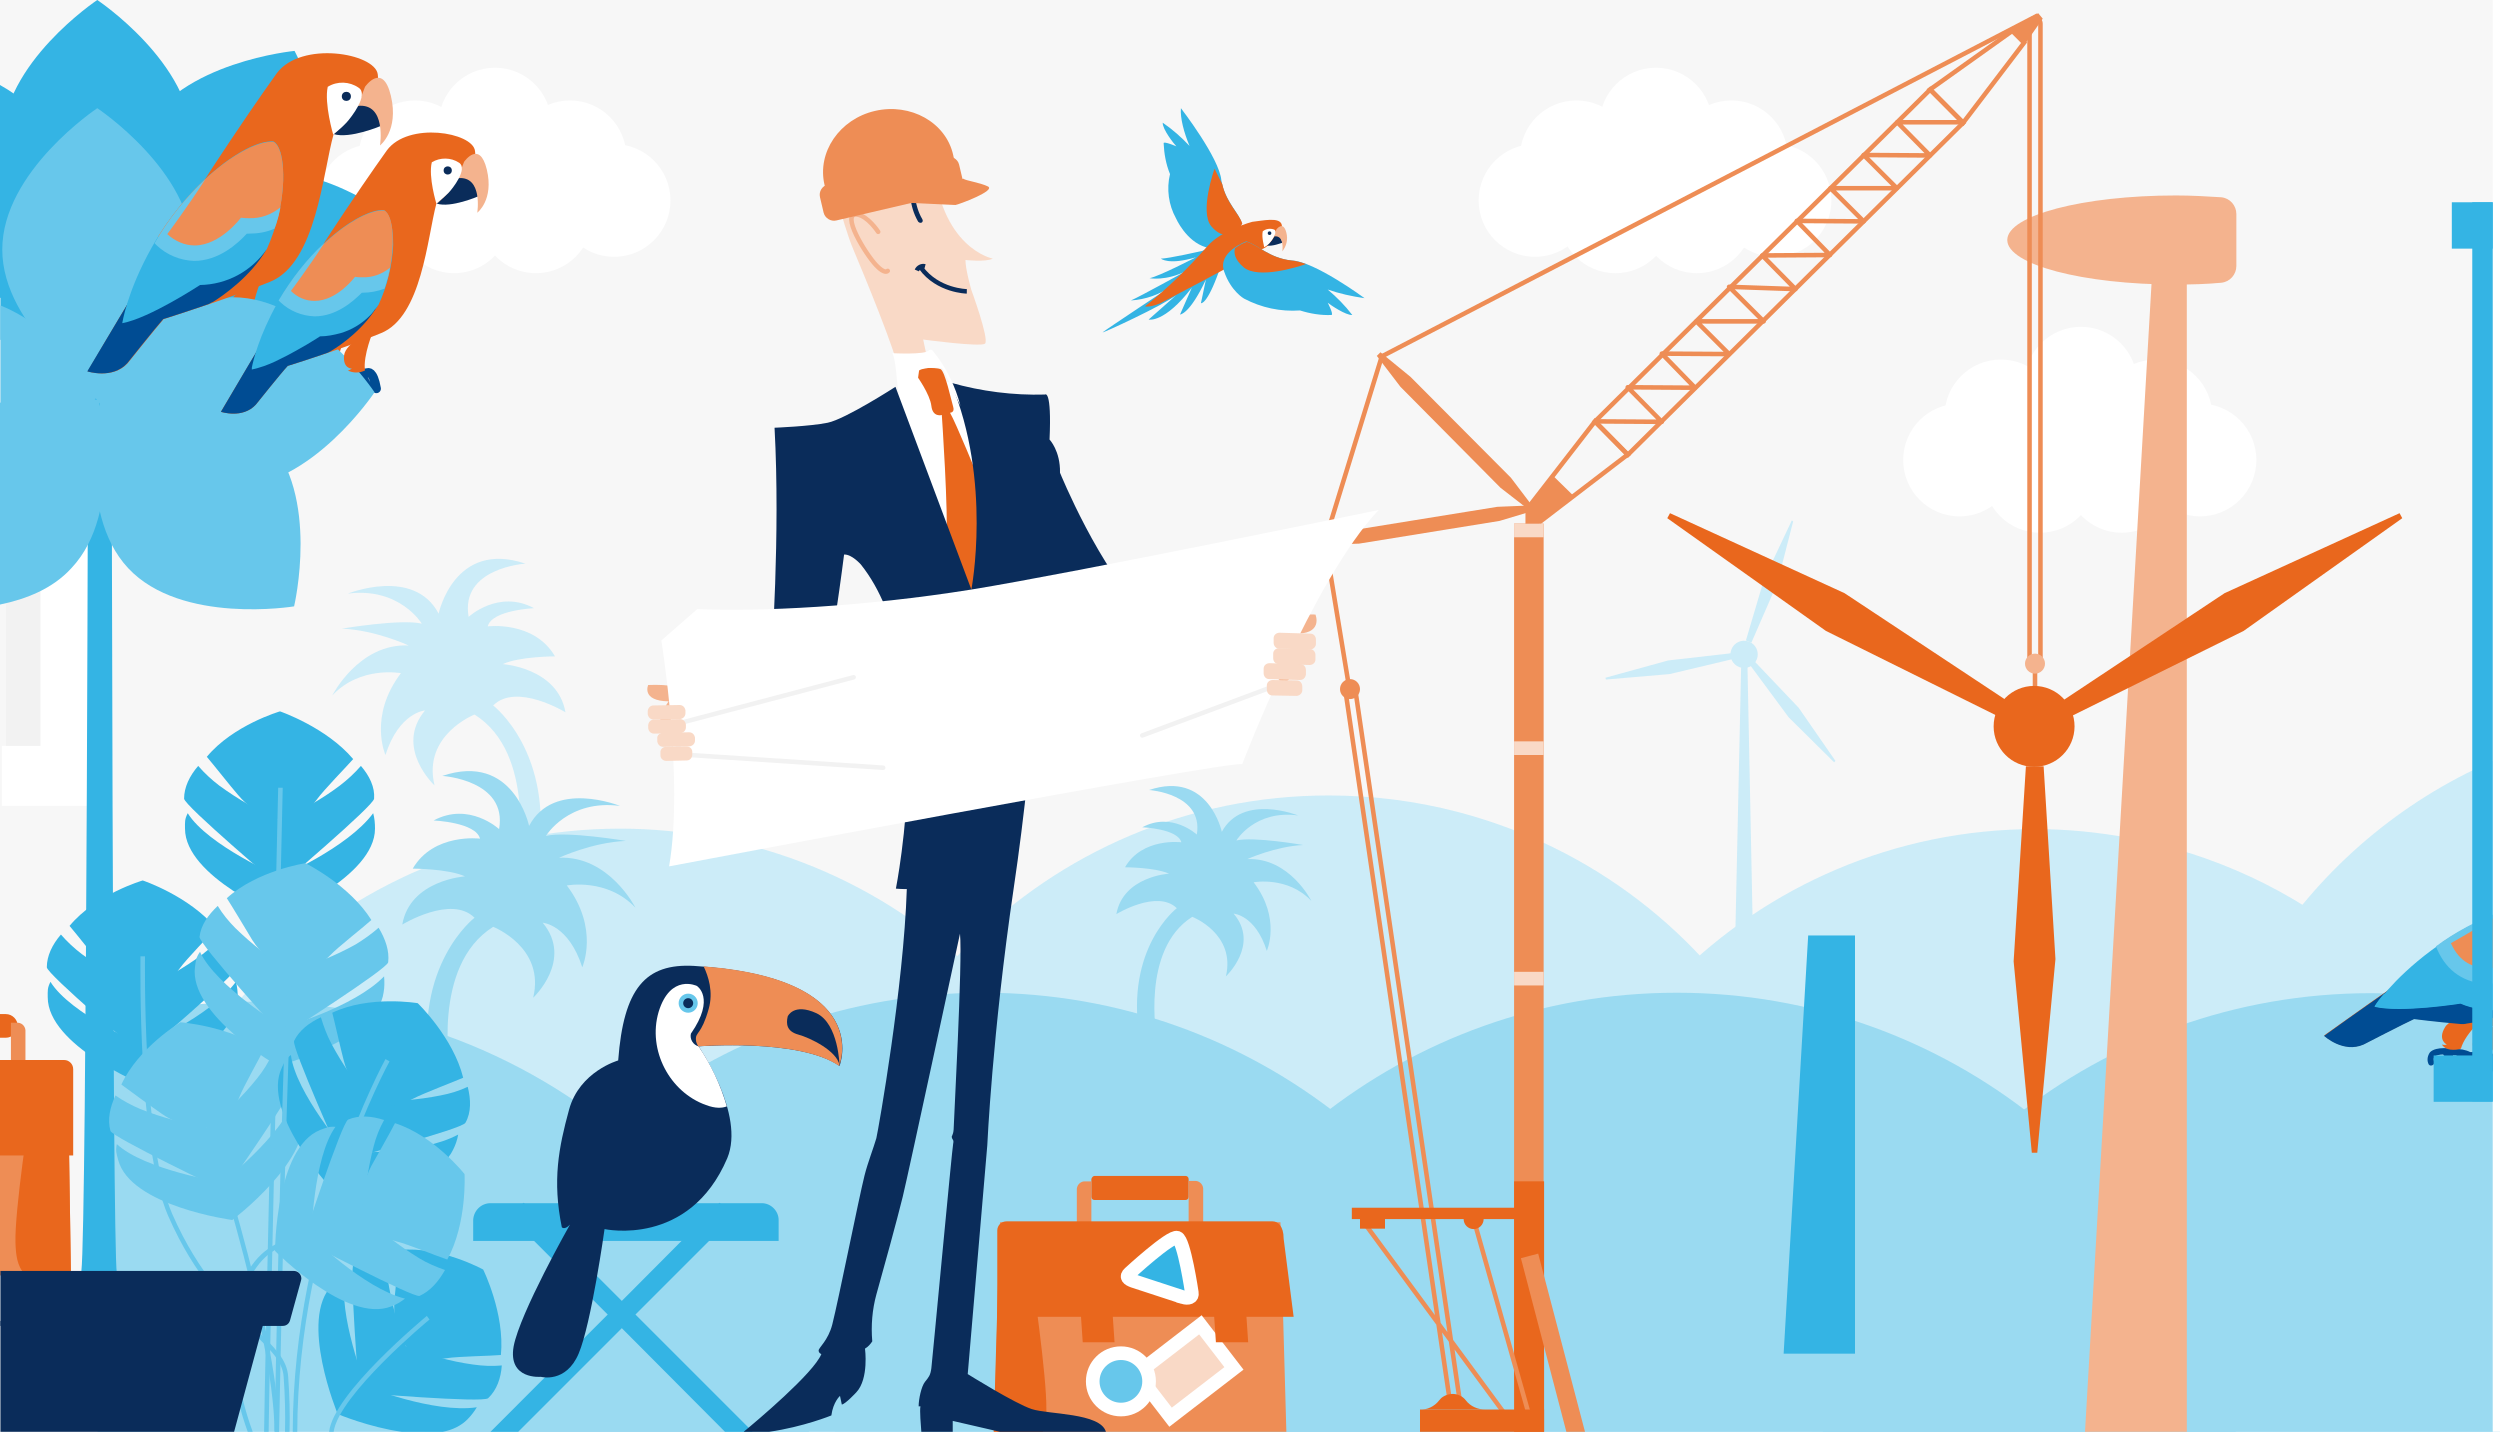 <svg version="1.1" id="Layer_1" xmlns="http://www.w3.org/2000/svg" x="0" y="0" viewBox="0 0 550 315" xml:space="preserve"><style>.st2{fill:#fff}.st3{fill:#ccecf8}.st4{fill:#34b4e4}.st5{fill:#9adaf1}.st6{fill:#f4b38e}.st7{fill:#67c7eb}.st8{fill:none;stroke:#ee8d55;stroke-miterlimit:10}.st9{fill:#ee8d55}.st11{fill:#f9d9c6}.st12{fill:#e9671d}.st13{fill:none;stroke:#004c93;stroke-width:2;stroke-linecap:round;stroke-miterlimit:10}.st14{fill:#004c93}.st15{fill:#0a2c5a}.st23{fill:none}</style><path fill="#f7f7f7" d="M0 0h550v315H0z" id="bg"/><g id="middleground"><path fill="#f2f2f2" d="M1.3 23.8h17.8v140.6H1.3z"/><path class="st2" d="M.4 164.1h21.9v13.2H.4zm0-140.6h18.9v13.2H.4z"/></g><g id="Utlandstjänstgöring"><path class="st3" d="M550.1 315V166.7c-40.6 16.9-69.1 56.9-69 103.6 0 15.4 3.2 30.6 9.3 44.7h59.7z"/><path class="st2" d="M8.9 25.2h13.2v148.9H8.9z"/><path class="st3" d="M113.8 189.2s4.3-23.4-9.4-32c0 0-11.5 4.5-8.8 15.6 0 0-8.9-8.3-2.1-16.5 0 0-5.7.4-8.7 9.8 0 0-3.8-8.5 3.4-18 0 0-8.9-1.7-15.1 4.9 0 0 5.8-11.5 16.8-11 0 0-7.3-3.4-14.7-3.7 0 0 13-2.2 17.6-1.1 0 0-4.9-8.1-16.3-6.6 0 0 14.6-5.9 20 4.4 0 0 3.4-16.3 19.1-11 0 0-14.4.9-12.5 11.7 0 0 6.6-6.1 14.4-1.9 0 0-9.3.4-10.2 4 0 0 10.2-1.3 14.8 6.6 0 0-7.8 0-11.5 1.7 0 0 12.1.8 13.8 10.6 0 0-10.8-6.6-15.9-1.5 0 0 13.6 10.4 9.8 33.9l-4.5.1z"/><circle class="st2" cx="440.2" cy="91.5" r="12.4"/><circle class="st2" cx="474.3" cy="91.5" r="12.4"/><circle class="st2" cx="448.8" cy="104.8" r="12.4"/><circle class="st2" cx="466.8" cy="104.8" r="12.4"/><circle class="st2" cx="484" cy="101.2" r="12.4"/><circle class="st2" cx="431.1" cy="101.2" r="12.4"/><circle class="st2" cx="457.8" cy="84.3" r="12.4"/><path class="st4" d="M42.3 31.1c0 17.2-20.9 31.1-20.9 31.1S.5 48.3.5 31.1 21.4 0 21.4 0s20.9 13.9 20.9 31.1z"/><path class="st3" d="M550.1 315v-66.2c-14.5-32.3-44-57.3-81.4-64.4-6.9-1.3-13.9-2-20.9-2-62 0-112.1 50.3-112.1 112.2 0 6.8.6 13.7 1.9 20.4h212.5z"/><path class="st5" d="M550.1 315v-93.3c-9.2-2.1-18.7-3.2-28.5-3.2-59.6 0-109.5 41.2-123 96.6h151.5z"/><path class="st3" d="M246.7 315c11.3-60.7-28.6-119.1-89.3-130.7-6.9-1.3-13.9-2-20.9-2-62 0-112.1 50.3-112.1 112.2 0 6.8.6 13.7 1.9 20.4h220.4zm45.7-140z"/><path class="st3" d="M401 315c15.3-59.8-20.6-120.8-80.4-136.4-9.2-2.4-18.7-3.6-28.3-3.6-62 0-112.2 50.3-112.1 112.3 0 9.4 1.2 18.7 3.5 27.7H401z"/><path class="st5" d="M339.4 315c-13.5-55.4-63.4-96.6-123-96.6s-109.5 41.2-123 96.6h246zM99.1 235.9s-4.3-23.4 9.4-32c0 0 11.5 4.5 8.8 15.6 0 0 8.9-8.3 2.1-16.5 0 0 5.7.4 8.7 9.8 0 0 3.8-8.5-3.4-18 0 0 8.9-1.7 15.1 4.9 0 0-5.8-11.5-16.8-11 0 0 7.3-3.4 14.7-3.7 0 0-13-2.2-17.6-1.1 0 0 4.9-8.1 16.3-6.6 0 0-14.6-5.9-20 4.4 0 0-3.4-16.3-19.1-11 0 0 14.4.9 12.5 11.7 0 0-6.6-6.1-14.4-1.9 0 0 9.3.4 10.2 4 0 0-10.2-1.3-14.8 6.6 0 0 7.8 0 11.5 1.7 0 0-12.1.8-13.8 10.6 0 0 10.8-6.6 15.9-1.5 0 0-13.6 10.4-9.8 33.9l4.5.1z"/><path class="st5" d="M254.5 228.5s-3.6-19.6 7.8-26.8c0 0 9.6 3.7 7.4 13.1 0 0 7.5-7 1.7-13.8 0 0 4.8.3 7.3 8.2 0 0 3.2-7.1-2.9-15.1 0 0 7.5-1.4 12.7 4.1 0 0-4.8-9.6-14.1-9.2 0 0 6.2-2.8 12.3-3.1 0 0-10.9-1.9-14.7-1 0 0 4.1-6.8 13.6-5.5 0 0-12.2-4.9-16.8 3.6 0 0-2.9-13.6-16-9.2 0 0 12 .8 10.5 9.8 0 0-5.5-5.1-12-1.6 0 0 7.8.3 8.6 3.3 0 0-8.6-1.1-12.4 5.5 0 0 6.5 0 9.7 1.4 0 0-10.1.6-11.6 8.9 0 0 9-5.5 13.3-1.3 0 0-11.4 8.7-8.2 28.4l3.8.3zM491.9 315c-13.5-55.4-63.4-96.6-123-96.6s-109.5 41.2-123 96.6h246zM178 315c-17.7-67.4-86.5-108-154.1-90.6l-2.4.6v90H178z"/><path class="st6" d="M481.1 315V61.3h-7.7L458.7 315z"/><path class="st6" d="M492 47.1c0-1.9-1.4-3.5-3.3-3.7-3.2-.2-6.5-.4-10-.4-20.5 0-37.1 4.4-37.1 9.8s16.6 9.8 37.1 9.8c3.5 0 6.8-.1 10-.4 1.9-.2 3.3-1.8 3.3-3.7V47.1z"/><circle class="st2" cx="91.3" cy="34.5" r="12.4"/><circle class="st2" cx="125.4" cy="34.5" r="12.4"/><circle class="st2" cx="99.9" cy="47.7" r="12.4"/><circle class="st2" cx="117.9" cy="47.7" r="12.4"/><circle class="st2" cx="135.1" cy="44.1" r="12.4"/><circle class="st2" cx="82.2" cy="44.1" r="12.4"/><circle class="st2" cx="108.9" cy="27.3" r="12.4"/><path class="st4" d="M107.9 264.7h59.7c2 0 3.7 1.7 3.7 3.7v4.6h-67.2v-4.6c.1-2.1 1.8-3.7 3.8-3.7zm-82.2 15.4c1 6.3-9 10.1-7.8-.4s1.5-202.6 1.5-202.6h5.1c.1.1.2 196.7 1.2 203zM.1 47.3v27.5c6.8-3.6 11.5-7.7 11.5-7.7S7.8 55.8.1 47.3zm54.5-8.5C38 43.3 30.1 67.2 30.1 67.2s19 16.5 35.5 12c16.6-4.5 24.5-28.4 24.5-28.4s-18.9-16.6-35.5-12z"/><path class="st4" d="M31.4 230s-15.9-6.9-20.3-14c-.7 1.4-.6 1.9-.6 3.4 0 10.6 20.9 19.2 20.9 19.2s20.9-8.6 20.9-19.2c0-1.2-.1-2.3-.4-3.4-5.8 7.8-20.5 14-20.5 14z"/><path class="st4" d="M49.2 205.6c-1.4 1.6-2.9 3-4.6 4.3-4.1 3.1-8.6 5.6-13.3 7.6-4.7-2-9.2-4.6-13.3-7.6-1.7-1.3-3.2-2.7-4.6-4.3-1.9 2.2-3.1 4.7-3.1 7.2 0 1.5 20.9 19.2 20.9 19.2s20.9-17.7 20.9-19.2c.2-2.5-1.1-5-2.9-7.2z"/><path class="st4" d="M31.4 193.7s-10.3 3-16.1 10c1.3 1.5 5.3 6.6 6.8 8.3 4.4 5.3 9.3 5.6 9.3 5.6s4.2.9 8.1-4.5c1.5-2.1 6.7-7.4 8-8.9-5.9-7.1-16.1-10.5-16.1-10.5z"/><path class="st7" d="M62.7 315h1c.1-4 0-8.1-.3-12.1-.2-3.8-3.1-6.6-7.2-10.5-5.2-5-12.4-11.9-18.3-25.3-6.6-15.1-6-56.3-6-56.7h-1c0 1.7-.6 41.8 6.1 57.1 5.9 13.5 13.2 20.5 18.5 25.6 3.9 3.7 6.7 6.4 6.9 9.8.3 4.1.4 8.1.3 12.1z"/><path class="st7" d="M48.9 260.1s-17.1-2.7-23.2-8.4c-.3 1.5-.1 2 .3 3.5 2.7 10.2 25.1 13.2 25.1 13.2s18.1-13.6 15.4-23.9c-.3-1.1-.7-2.2-1.3-3.2-3.6 9-16.3 18.8-16.3 18.8z"/><path class="st7" d="M59.9 231.9c-.9 1.9-2 3.7-3.3 5.3-3.2 4-6.9 7.6-10.9 10.8-5.1-.8-10-2.1-14.8-4-1.9-.8-3.8-1.8-5.5-3-1.2 2.6-1.8 5.3-1.1 7.8.4 1.4 25.1 13.2 25.1 13.2s15.7-22.4 15.4-23.9c-.7-2.4-2.5-4.5-4.9-6.2z"/><path class="st7" d="M39.7 224.9s-9.2 5.5-13 13.7c1.6 1.2 6.8 5 8.7 6.3 5.6 4 10.5 3 10.5 3s4.3-.2 6.7-6.4c.9-2.4 4.6-8.8 5.4-10.6-7.6-5.2-18.3-6-18.3-6z"/><path class="st4" d="M97.4 315c2.1-.4 4-1.3 5.4-2.7.8-.8 1.5-1.7 2.1-2.7-9.5 1.4-24.4-4.6-24.4-4.6s-6.3-16.1-4.5-24.3c-1.5.5-1.8.9-2.9 2-7.5 7.5 1.2 28.4 1.2 28.4s6.9 2.9 14.1 3.9h9z"/><path class="st4" d="M110.4 300.4c-2.1.2-4.2.1-6.3-.2-5.1-.7-10-2.1-14.8-4-1.9-4.8-3.2-9.7-4-14.8-.3-2.1-.3-4.2-.2-6.3-2.9.3-5.5 1.1-7.3 2.9-1 1 1.2 28.4 1.2 28.4s27.3 2.3 28.4 1.2c1.9-1.8 2.8-4.4 3-7.2z"/><path class="st4" d="M106.3 279.3s-9.4-5.2-18.4-4.3c-.2 2-.9 8.4-1.1 10.7-.6 6.8 2.6 10.6 2.6 10.6s2.3 3.6 8.9 2.5c2.5-.4 9.9-.5 11.9-.7.9-9.1-3.9-18.8-3.9-18.8zm-44.7-86.4s-15.9-6.9-20.3-14c-.7 1.4-.6 1.9-.6 3.4 0 10.6 20.9 19.2 20.9 19.2s20.9-8.6 20.9-19.2c0-1.2-.1-2.3-.4-3.4-5.7 7.7-20.5 14-20.5 14z"/><path class="st4" d="M79.4 168.5c-1.4 1.6-2.9 3-4.6 4.3-4.1 3.1-8.6 5.6-13.3 7.6-4.7-2-9.2-4.6-13.3-7.6-1.7-1.3-3.2-2.7-4.6-4.3-1.9 2.2-3.1 4.7-3.1 7.2 0 1.5 20.9 19.2 20.9 19.2s20.9-17.7 20.9-19.2c.2-2.5-1-5-2.9-7.2z"/><path class="st4" d="M61.6 156.5s-10.3 3-16.1 10c1.3 1.5 5.3 6.6 6.8 8.3 4.4 5.3 9.3 5.6 9.3 5.6s4.2.9 8.1-4.5c1.5-2.1 6.7-7.4 8-8.9-5.9-7-16.1-10.5-16.1-10.5z"/><path class="st7" d="M59.1 315c.1-12 3.1-140.4 3.1-141.7h-1c0 1.3-3 129.7-3.1 141.7h1z"/><path class="st7" d="M62.3 226s-14.8-9-18.3-16.6c-.9 1.3-.9 1.9-1.1 3.3-1.4 10.5 18.2 21.8 18.2 21.8s21.9-5.7 23.3-16.2c.2-1.1.2-2.3.1-3.5-6.7 6.9-22.2 11.2-22.2 11.2z"/><path class="st7" d="M83.3 204.1c-1.6 1.4-3.3 2.6-5.1 3.7-4.5 2.5-9.3 4.4-14.2 5.8-4.4-2.6-8.5-5.8-12.2-9.4-1.5-1.5-2.8-3.1-3.9-4.9-2.1 2-3.7 4.2-4 6.8-.2 1.5 18.2 21.8 18.2 21.8s23.1-14.7 23.3-16.2c.3-2.5-.6-5.1-2.1-7.6z"/><path class="st7" d="M67.2 189.9s-10.6 1.6-17.3 7.7c1.1 1.7 4.4 7.2 5.6 9.2 3.7 5.8 8.5 6.8 8.5 6.8s4 1.4 8.6-3.4c1.8-1.9 7.6-6.4 9.1-7.8-4.8-7.7-14.5-12.5-14.5-12.5z"/><path class="st4" d="M76.3 253.5S65 240.4 64 232.1c-1.2.9-1.4 1.5-2 2.8-4.6 9.6 10.6 26.3 10.6 26.3s22.6 1.3 27.1-8.3c.5-1 .9-2.1 1.1-3.3-8.5 4.6-24.5 3.9-24.5 3.9z"/><path class="st4" d="M102.9 239.1c-1.9.9-3.9 1.5-6 1.9-5 1-10.2 1.4-15.3 1.2-3.4-3.9-6.3-8.1-8.7-12.6-1-1.9-1.7-3.8-2.3-5.8-2.6 1.2-4.8 2.9-5.9 5.2-.6 1.3 10.6 26.3 10.6 26.3s26.5-6.9 27.1-8.3c1.3-2.3 1.2-5.1.5-7.9z"/><path class="st4" d="M91.9 220.7s-10.6-1.8-18.8 2.1c.5 1.9 1.9 8.2 2.5 10.4 1.7 6.7 6 9.1 6 9.1s3.4 2.6 9.3-.6c2.3-1.2 9.2-3.8 11-4.6-2.2-8.9-10-16.4-10-16.4z"/><path class="st7" d="M28.2 125c11.7 12.5 36.5 8.4 36.5 8.4s5.8-24.5-6-37S22.2 88 22.2 88s-5.7 24.5 6 37z"/><path class="st7" d="M21.7 88s-10.9-1.8-21.7.6V133c5.8-1.2 11.6-3.5 15.7-8 11.8-12.5 6-37 6-37z"/><path class="st4" d="M31.6 28.7c8.1-15.1 33.2-17.5 33.2-17.5s11.8 22.2 3.7 37.3S35.3 66 35.3 66s-11.8-22.2-3.7-37.3zm-20.1.9C8.9 24.8 4.6 21.3 0 18.7v46.8c4.6 1.1 7.8 1.4 7.8 1.4s11.9-22.1 3.7-37.3z"/><path class="st7" d="M42.3 54.9C42.3 72.1 21.4 86 21.4 86S.5 72.1.5 54.9s20.9-31.1 20.9-31.1 20.9 13.9 20.9 31.1z"/><path class="st7" d="M.1 67.2v38.1c12.8-5.1 22-19.1 22-19.1s-9.3-13.9-22-19z"/><circle class="st2" cx="346.8" cy="34.5" r="12.4"/><circle class="st2" cx="380.9" cy="34.5" r="12.4"/><circle class="st2" cx="355.4" cy="47.7" r="12.4"/><circle class="st2" cx="373.3" cy="47.7" r="12.4"/><circle class="st2" cx="390.5" cy="44.1" r="12.4"/><circle class="st2" cx="337.7" cy="44.1" r="12.4"/><circle class="st2" cx="364.3" cy="27.3" r="12.4"/><path class="st4" d="M107.9 315h6.1l22.8-22.8 22.7 22.8h6.1l-25.8-25.8 21.5-21.5-3-3.1-21.5 21.6-21.6-21.6-3 3.1 21.5 21.5z"/><path transform="rotate(-44.716 391.423 59.875)" class="st8" d="M339.5 54.7h103.8V65H339.5z"/><path class="st8" d="M336.1 111.8l2.8 2.9 19.2-14.7-7.2-7.3zM445.3 9.4l-2.6-2.6-18.1 12.9 7.3 7.3z"/><path class="st9" d="M449.4 4.1l-1-1.2-5.7 3.5 3 3zm-117 101l-22.1-22.2-6.6-5.4-.8.8 5.2 6.8 22 22.2 5.8 4.5.9-.9z"/><path class="st9" d="M329.4 111.5l-30.9 5-8.2 2.3.1 1.1 8.6-.3 30.9-5 7-2.1-.2-1.3z"/><path fill="none" stroke="#ee8d55" stroke-linejoin="round" d="M350.9 92.7l14.7.1-7.5-7.6 14.8.1-7.3-7.5 14.8.1-7.2-7.2H388l-7.6-7.6 14.6.5-7.3-7.4 14.9-.1-7.3-7.5 14.7.1-7.3-7.3h14.6l-7.3-7.3 14.6.1-7.2-7.3h14.7"/><path class="st8" d="M448.3 3.4L304 78.4 291.5 119l5.5 33.4"/><path id="_Rektangel_" class="st9" d="M333.1 115.2h6.5v188.4h-6.5z"/><path class="st11" d="M333.1 115.2h6.5v3h-6.5zm0 47.9h6.5v3h-6.5zm0 50.7h6.5v3h-6.5z"/><path class="st12" d="M333.1 259.9h6.6V315h-6.6z"/><path class="st9" d="M348.7 315l-10.3-39.2-3.8 1 10 38.2z"/><path class="st8" d="M336.5 311.7l-12.3-43.5m-23.8 1.2l32.3 43.9M297 150.2c-.6 0-1.1.5-1.1 1.1l23 156.5c0 .6.5 1.1 1.1 1.1.6 0 1.1-.5 1.1-1.1l-23-156.5c0-.6-.5-1.1-1.1-1.1zM447.7 4c.6 0 1.2.5 1.2 1.2V146c0 .6-.5 1.2-1.2 1.2-.6 0-1.2-.5-1.2-1.2V5.1c.1-.6.6-1.1 1.2-1.1zm0 142v5.2"/><circle class="st6" cx="447.7" cy="146" r="2.2"/><path class="st9" d="M341.7 104.7l4.7 4.6-7.8 5.9h-3v-3.4z"/><circle class="st9" cx="297" cy="151.6" r="2.2"/><path class="st12" d="M297.4 265.7h40v2.5h-40z"/><path class="st12" d="M299.2 267.8h5.5v2.5h-5.5zm13.2 42.3h27.3v4.9h-27.3z"/><path class="st12" d="M326.8 310.1c-1.7 0-3.3-.7-4.3-2-1.2-1.6-3.5-1.9-5.2-.7-.3.2-.5.5-.7.7-1 1.3-2.6 2.1-4.3 2"/><circle class="st12" cx="324.2" cy="268.2" r="2.2"/><path class="st7" d="M68.5 272s.4-17.3 5.3-24.1c-1.5-.1-2 .2-3.4.7-9.8 4-9.9 26.6-9.9 26.6s15.8 16.1 25.6 12.2c1.1-.4 2.1-1 3-1.7-9.2-2.3-20.6-13.7-20.6-13.7z"/><path class="st7" d="M97.9 279.4c-2-.7-3.9-1.5-5.7-2.6-4.4-2.7-8.4-5.8-12.1-9.4.1-5.1.8-10.2 2.1-15.2.5-2 1.3-4 2.3-5.8-2.8-.9-5.5-1.1-7.9-.1-1.4.6-9.9 26.6-9.9 26.6s24.3 12.7 25.6 12.2c2.4-1.1 4.2-3.2 5.6-5.7z"/><path class="st7" d="M102.2 258.3s-6.6-8.4-15.3-11.2c-.9 1.8-4.1 7.4-5.2 9.4-3.2 6.1-1.7 10.8-1.7 10.8s.7 4.2 7.2 5.8c2.5.6 9.3 3.4 11.2 4 4.4-8 3.8-18.8 3.8-18.8zM61.4 315c-.1-23-16.8-72.6-17-73.1l-.9.3c.2.5 16.8 50 16.9 72.8h1z"/><path class="st7" d="M61.4 315c.1-3.9 1.5-83.5 3.3-108.2l-1-.1c-1.8 24.7-3.2 104.6-3.3 108.2h1zm32.5-25.5c-.8.7-20.5 17-21.5 25.5h1c1.1-8.1 20.9-24.6 21.1-24.7l-.6-.8z"/><path class="st7" d="M91.7 263.8c-.2 0-18 2.5-31.7 10.3-9.6 5.5-11.9 23.3-5.5 40.9h1.1c-7.1-19.2-3.1-35.4 4.9-40 13.5-7.7 31.1-10.2 31.3-10.2l-.1-1z"/><path class="st13" d="M41.5 74.5l7.2-1.3s1.3-.4 2.6 4.4m-2 .6s-1.1-4-2.6-4.6"/><path class="st13" d="M49.4 73.1l6.7-1s1.3-.6 2.2 4m-2 .5s-1.1-4-2.6-4.6"/><path class="st12" d="M50.5 62.8s-2.7 6.4-2.2 10.1c0 0-2.3 1.1-4.3 0 .4-.1.7-.2 1-.4 0 0-2.3-.1-2-3.3.4-3.3 7.5-6.4 7.5-6.4zm7.1-1.6s-2.7 6.4-2.2 10.1c0 0-2.3 1.1-4.3 0 .4-.1.7-.2 1-.4 0 0-2.3-.1-2-3.3.4-3.2 7.5-6.4 7.5-6.4z"/><path class="st13" d="M68.1 84.2l6.3-1.1s1.2-.3 2.3 3.9m-1.8.4s-1-3.5-2.3-4m2.4-.5l5.9-.9s1.2-.6 1.9 3.5m-1.7.6s-1-3.5-2.3-4"/><path class="st12" d="M76 73.9s-2.4 5.6-1.9 8.9c-1.2.6-2.6.6-3.8 0 .3 0 .6-.2.9-.4 0 0-2 0-1.7-2.9.3-2.8 6.5-5.6 6.5-5.6z"/><path class="st7" d="M51.3 65.4c17.2 0 31.1 20.9 31.1 20.9s-13.9 20.9-31.1 20.9-31.2-20.9-31.2-20.9 14-20.9 31.2-20.9z"/><path id="_Bana_" class="st12" d="M60.9 16.1s-4.4 6.1-10.4 15.1c-9.2 13.7-20.7 32.5-31.2 50.5 0 0 5.5 1.8 8.8-1.8 0 0 6.3-7.9 7.9-9.7 0 0 14.3-4.5 23.4-8.2 10.2-4.1 11.6-24 14-32.5 0 0 10.7-6.9 9.7-13.2-.7-4.6-16.8-7.4-22.2-.2z"/><path class="st14" d="M33.1 58.5c-4.6 7.6-9.3 15.5-13.9 23.2 0 0 5.5 1.8 8.8-1.8 0 0 6.3-7.9 7.9-9.7 0 0 4.5-1.4 10-3.3.4-.2.7-.4 1-.5 2.1-1.3 8.3-5.6 11.7-11.5.1 0-18 10-25.5 3.6z"/><path class="st15" d="M83.8 27.7s-6.8 2.9-10.4 1.8c0 0 3.2-2.6 4.6-5.3 3.7-6.9 5.8 3.5 5.8 3.5z"/><path class="st6" d="M80.3 19.1s3.9-5.6 5.7 2c1.8 7.7-2.4 10.9-2.4 10.9s1.5-9.4-4.9-8.7l1.6-4.2z"/><path class="st2" d="M72.1 19.1c2.1-1.3 4.8-1.2 6.8.2 2.3 1.5-1.6 6.5-2.7 7.7-1.1 1.2-2.9 2.6-2.9 2.6s-2-6.8-1.2-10.5z"/><path class="st4" d="M264.5 55.2s-7.5 1.7-9.1 1.7c0 0 1.7 1.5 7.7-.3 0 0-8.1 4.2-10.2 4.6 0 0 3.6.7 8.1-1.6 0 0-10.3 5.7-12.2 6.5 3.2-.2 6.4-1.3 9-3.2 0 0-14.8 9.8-15.2 10.2-.4.4 13.5-6 16.2-8.2l-6.1 5.4s3.4.9 9.5-7l-2.6 5.9s2.1 0 5.7-7.7l-1.1 5.2s1.3.5 4-7.1c2.5-7.4-3.7-4.4-3.7-4.4z"/><path id="_Bana_2" class="st4" d="M268.7 39.7c-.4-4.9-8.9-15.9-8.9-15.9-.2 2.1.7 5.5 1.9 8.3-1.8-1.9-3.7-3.6-5.9-5.1-.1 1.4 2.5 4.7 3 5.2 0 0-2.8-1.2-2.8-.7.1 2.3.5 4.6 1.4 6.8-.8 3.3-.3 6.8 1.3 9.7 0 0 2.2 5.1 6.6 6.4s7.9-5.2 7.9-5.2c-.5-2.3-3.7-4.8-4.5-9.5z"/><path class="st12" d="M268.9 40.5c-1-1.9-1.7-3.4-1.7-3.4s-3.4 9.5-.7 12.7c2.8 3.3 4.9 1.1 4.9 1.1-.1.5-.2.9-.5 1.3.1 0 .2-.1.3-.1.8-.9 1.5-1.9 2.1-2.9-.6-2.1-3.5-4.5-4.4-8.7z"/><circle class="st15" cx="76.2" cy="21.2" r="1"/><path id="_Bana_3" class="st4" d="M60.1 31.1s2.4.6 2.2 8.7c-.2 5.2-1.5 10.3-3.6 15-3.4 4.9-8.8 7.8-14.7 7.9 0 0-11.1 7.3-17.1 8.4 0 0 1-6.9 6.5-16.7C41.5 40 54.2 30.8 60.1 31.1z"/><path class="st9" d="M62.3 39.9c.2-8.1-2.2-8.7-2.2-8.7-5.5-.3-17.1 7.7-25.3 20.8l.8.7c1.9 1.9 4.5 2.9 7.1 3 5.2 0 9.4-4.3 10.9-6h1.1c2.2 0 4.4-.5 6.4-1.6.7-2.7 1.1-5.5 1.2-8.2z"/><path class="st7" d="M61.7 45.6c-1.9 1.6-4.4 2.5-6.9 2.4-.6 0-1.2 0-1.8-.1 0 0-4.5 6.1-10.2 6.1-2.2 0-4.4-1-6-2.5 0 0 4.2-5.6 8.4-12.1-4.4 4.1-8.2 8.9-11.2 14.1l.5.5c2.2 2.1 5.2 3.3 8.2 3.4 5.4 0 9.6-3.8 11.6-6h.4c2 0 3.9-.3 5.7-1.1.6-1.5 1-3.1 1.3-4.7z"/><path id="_Bana_4" class="st12" d="M275.5 48.8s-6.8 1.8-9.9 5.4c-4.2 4.8-8.7 9.2-13.7 13.2 0 0 1.1.3 3.4-.7 0 0 16.8-8.8 20-10.7.7-.4 0 0 3-1.5 0 0 4.1-2.6 3.7-5-.4-1.9-4.4-.9-6.5-.7z"/><path class="st15" d="M282.1 53.4s-2.3.9-3.4.6c.6-.5 1.1-1 1.5-1.7 1.2-2.3 1.9 1.1 1.9 1.1z"/><path class="st6" d="M280.8 50.5s1.5-2.1 2.2.7c.4 1.5 0 3-.9 4.1 0 0 .6-3.6-1.8-3.3l.5-1.5z"/><path class="st2" d="M277.8 50.9c.7-.6 1.7-.7 2.5-.4 1 .4-.6 2.6-1.1 3.1-.3.3-.7.6-1.1.8.1 0-.6-2.1-.3-3.5z"/><circle class="st15" cx="279.3" cy="51.3" r=".4"/><path id="_Bana_5" class="st4" d="M284.1 57.3c5 .1 16.1 8.3 16.1 8.3-2.8-.4-5.5-1-8.1-1.9 2 1.7 3.8 3.5 5.4 5.6-1.4.1-4.8-2.2-5.4-2.7 0 0 1.4 2.7.8 2.7-2.3.1-4.7-.3-6.9-1-4.3.3-8.5-.6-12.3-2.6 0 0-2.9-1.6-4.4-6-1.5-4.3 4.9-6.6 4.9-6.6 2.4.7 5.1 3.7 9.9 4.2z"/><path class="st12" d="M287.3 58.1c-1-.4-2.1-.7-3.2-.8-4.8-.5-7.5-3.5-9.8-4.1-.9.3-1.8.8-2.6 1.4-.3 1-.1 2.5 1.9 4.2 3.2 2.7 12-.1 13.7-.7zM82.2 72.6s-2.4 5.6-1.9 8.9c-1.2.6-2.6.6-3.8 0 .3 0 .6-.2.9-.4 0 0-2 0-1.7-2.9.3-2.9 6.5-5.6 6.5-5.6z"/><path id="_Bana_6" class="st12" d="M85.1 33.1s-3.8 5.3-9.1 13.2c-8.1 12-18.1 28.5-27.4 44.3 0 0 4.8 1.6 7.7-1.6 0 0 5.5-6.9 7-8.5 0 0 12.6-3.9 20.5-7.2 9-3.6 10.2-21 12.2-28.5 0 0 9.4-6 8.5-11.6-.5-4.1-14.7-6.5-19.4-.1z"/><path class="st14" d="M60.8 70.2c-4.1 6.6-8.2 13.6-12.2 20.4 0 0 4.8 1.6 7.7-1.6 0 0 5.5-6.9 7-8.5 0 0 3.9-1.2 8.8-2.9.3-.2.7-.3.9-.5 1.9-1.1 7.3-4.9 10.2-10.1 0 0-15.9 8.8-22.4 3.2z"/><path class="st15" d="M105.2 43.2s-6 2.6-9.1 1.6c0 0 2.8-2.3 4-4.6 3.3-6.1 5.1 3 5.1 3z"/><path class="st6" d="M102.1 35.6s3.4-4.9 5 1.7c1.6 6.7-2.1 9.5-2.1 9.5s1.3-8.2-4.3-7.6l1.4-3.6z"/><path class="st4" d="M84.4 46.2C79.3 46 68.1 54 61 66.7c-4 7.2-5.3 12.6-5.6 14.2v.4c1.8-.4 3.5-1 5.2-1.8l1.2-.6c2.1-1 4.1-2.2 5.7-3.1 1.7-1 2.9-1.8 2.9-1.8 1.5 0 3-.3 4.5-.7 2.4-.7 4.6-2 6.4-3.8.3-.3.6-.6.8-.9.1-.1.2-.2.2-.3.4-.4.7-.8 1-1.3 1.9-4.1 3-8.6 3.2-13.1 0-7.1-2.1-7.7-2.1-7.7z"/><path class="st9" d="M86.4 53.9c.2-7.1-1.9-7.6-1.9-7.6-4.9-.3-15.1 6.9-22.3 18.5l.7.6c1.7 1.7 4 2.6 6.4 2.6 4.6 0 8.2-3.7 9.6-5.3h.9c1.9 0 3.8-.4 5.5-1.4.6-2.4 1-4.9 1.1-7.4z"/><path class="st7" d="M85.8 58.9c-1.7 1.4-3.9 2.2-6.1 2.1-.5 0-1.1 0-1.6-.1 0 0-3.9 5.3-8.9 5.3-2 0-3.8-.8-5.2-2.2 0 0 3.7-4.9 7.4-10.6-4 3.7-7.3 8-10.1 12.7l.4.4c2 1.9 4.7 3 7.5 3.1 4.8 0 8.5-3.3 10.4-5.2h.1c1.7 0 3.3-.3 4.9-.9.5-1.5.9-3 1.2-4.6z"/><path class="st2" d="M95 35.7c1.8-1.1 4.2-1.1 6 .1 2 1.3-1.4 5.7-2.4 6.7S96 44.8 96 44.8s-1.8-5.9-1-9.1z"/><circle class="st15" cx="98.5" cy="37.5" r=".9"/><path class="st3" d="M394.2 114.5l.3.2-3.5 13.6-5.7 13.1-1.2-.5 4-13.5zm9.6 52.9l-.3.3-10-9.9-8.5-11.5 1-.8 9.7 10.2zm-50.6-18.3l.1.4 14-1.2 13.9-3.3-.2-1.3-14 1.6z"/><circle transform="rotate(-70.099 383.743 143.926)" class="st3" cx="383.7" cy="143.9" r="3"/><path class="st3" d="M385.7 208.8h-4l1.4-64.5h1.3z"/><path class="st2" d="M195.1 88.8s4-3.1 4.1-4.9 7-.5 7-.5l4 1.1 8.3 14.6-.3 24.2-2.4 18.5-20.7-53z"/><path class="st12" d="M201.7 82.7s2.9 4 3.2 6.6c.3 2.6 2.3 2 2.3 2s1.5 21.6 1 28.4c-.5 6.8 8.2 19.2 8.2 19.2l-1.1-33.6s-5-12.3-6.3-14.5c0 0 1.1 0 .7-1.3-.4-1.3-1.8-7.9-2.8-8.3-1-.4-5.7-.4-5.5.6l.3.9zm39.1 176h20c.4 0 .7.3.7.7v3.9c0 .4-.3.7-.7.7h-20c-.4 0-.7-.3-.7-.7v-3.9c.1-.4.4-.7.7-.7z"/><path class="st9" d="M236.9 268.9v-7c-.1-1 .6-1.9 1.6-2h1.6v9c.1 1.1-3.2 1.1-3.2 0zm27.8-.1v-7c.1-1-.6-1.9-1.6-2h-1.6v9c0 1.1 3.2 1.1 3.2 0z"/><path class="st9" d="M283 315l-1.3-46.1H220l-1.3 46.1z"/><path class="st12" d="M229.4 315c.6-1.6.9-3.3.8-5 .1-7-3-28.9-3.6-31.9-.6-3.2-1.6-6.8-5.3-7.3-.5-.1-1-.1-1.4 0l-1.3 44.3h10.8z"/><path class="st12" d="M284.6 289.7h-65.2v-19c0-1.1.9-2 2-2H280c1.1 0 2.4 1 2.4 3.8l2.2 17.2z"/><path class="st12" d="M245.2 295.3h-7l-.7-10.3h7z"/><path class="st9" d="M0 280.6c6 0 15.6-.6 15.6-.6l-.7-46.6H0v47.2z"/><path class="st12" d="M14.9 234.4c-.8-.3-1.6-.3-2.3-.2-3.8.5-4.9 4.1-5.5 7.3-.6 3-3.9 24.9-3.7 31.9.1 2.6.3 5.1 2.1 7 5.1-.2 10.1-.4 10.1-.4l-.7-45.6z"/><path class="st6" d="M149.2 164.6l3.6-6.4s-1.3-6.5-3.8-7.1c-2.1-.4-4.3-.5-6.4-.4 0 0-1.6 3.5 4.5 3.6 0 0-3.7 4.9-.9 8.1s3 2.2 3 2.2z"/><path class="st12" d="M1.3 223.1H0v5.2h1.3c1.4 0 2.6-1.2 2.6-2.6s-1.2-2.6-2.6-2.6z"/><path class="st9" d="M5.6 234v-7c.1-1-.6-1.9-1.6-2H2.4v9c0 1.1 3.2 1.1 3.2 0z"/><path class="st12" d="M0 254.2h16.1v-19c0-1.1-.9-2-2-2H0v21z"/><path class="st15" d="M64.6 279.6H.1v12.1h62.1c.8 0 1.4-.5 1.6-1.2l2.4-8.7c0-.1.1-.3.1-.5 0-1-.8-1.7-1.7-1.7z"/><path class="st15" d="M51.5 315l6.6-24.4H.1V315zm200.8-179.6c-10.4-10-19.1-31.4-19.1-31.4.1-4.8-2.3-7.3-2.3-7.3.5-11.2-1-9.9-1-9.9-7 .2-14-.7-20.7-2.6 9.1 21.7 4.5 45.5 4.5 45.5L197 85.1s-11 7.1-14.9 7.9-11.7 1.1-11.7 1.1c1.3 23.8-.7 50.7-.7 50.7s-12.5 6.4-16.4 7-2.5 12.6.6 12.6 24.9-7.5 26.8-13c2-5.5 5-29.4 5-29.4 1.7-.1 3.7 2.2 3.7 2.2 17.5 21.9 7.7 71.3 7.7 71.3 1 .1 2.4.1 2.4.1-.7 21.5-6.2 52.6-6.7 54.8-.6 2.1-1.9 5.4-2.6 8.2-1.3 5.2-5.7 27.3-7.1 32.8-.9 3.5-3 5.1-3 5.7s.6.8.6.8c-1.7 4.2-14.3 14.8-17.1 17.1h5.6c7.6-1.1 13.7-3.6 13.7-3.6.4-3 1.9-4.3 1.9-4.3l.4 1.9c.8-.1 3.2-2.7 3.2-2.7 2.8-3 1.9-9.6 1.9-9.6.7-.4 1.2-1 1.6-1.6-.3-3.5 0-7 .9-10.3 1.5-5.3 4.6-16.6 5.8-21.5 1.2-4.9 12.6-57.9 12.6-57.9.6 5.9-1.4 41.8-1.4 43.1-.1 1.3-.5 1.4-.4 1.7.1.6.5.5.3 1.4-.2.7-4.6 47.8-4.8 49.4s-.6 2-1.4 3c-.8 1-1.4 3.8-1.4 5.4h.4c-.2.9.1 4.3.2 5.7h6.9v-2.5L220 315h23.3c-1.2-4.2-12.7-3.8-16.3-5-3.7-1.2-14.1-7.7-14.1-7.7l4.3-50.3s1.1-24.5 5.8-56.5c4.9-32.8 6.6-68.1 6.6-68.1l17.4 20.9 32.4 4.6 5.8-12.3c-4.5-.2-32.9-5.2-32.9-5.2z"/><path class="st11" d="M182.1 35.8s3.3 13.6 5.6 19 9.8 23.7 9.8 26.2l6.6-1.6-1-4.7s12.6 1.7 13.6.9c1-.9-3-11.8-3-11.8s-1.3-4.5-1.3-6.6c0 0 4.5.5 6-.3 0 0-11.8-2.3-13.1-22.1 0 0-1.7-8.5-12.1-6.8-10.6 1.6-11.1 7.8-11.1 7.8z"/><path d="M193.2 51s-2.3-3.5-4.6-3.8c-3.8-.5 1.8 8.7 4.2 11.2 1.9 2 2.5 1.2 2.5 1.2" fill="none" stroke="#f4b38e" stroke-linecap="round" stroke-miterlimit="10"/><path d="M212.7 64.1s-6.4-.1-10.1-5.2c.2-.3.5-.4.9-.3-.7-.2-1.5.2-1.8.9" fill="none" stroke="#0a2c5a" stroke-miterlimit="10"/><path class="st15" d="M200.7 42.6c.3-.1.5.1.6.5.2 1.8.7 3.6 1.6 5.1.2.3.1.7-.2.8-.3.1-.7-.1-.8-.4-.9-1.6-1.4-3.3-1.6-5.1-.1-.5.1-.8.4-.9z"/><path class="st6" d="M282 150.6l-4-7.1s1.4-7.3 4.2-7.9c2.8-.6 7.2-.4 7.2-.4s1.9 4.5-4.9 4.2c0 0 3.8 4.8.7 8.3-3 3.4-3.2 2.9-3.2 2.9z"/><path class="st2" d="M303.3 112.2s-66.8 13.8-89.6 17.5c-23.7 3.8-46.8 4.9-60.3 4.3l-7.9 6.9s5 30.6 1.7 49.7c0 0 122.1-23.1 126.1-22.5 0-.1 15.6-40.7 30-55.9zM200 92.7s-1.9-5.6-2.3-6.5-.5-7.1-1.4-8.5c0 0 7.3.4 8-.6 0 0 .6-.5 1.1.3 2.8 3.5 4.8 7.6 5.9 11.9 0 0-3.7-7.8-3.8-8-.1-.2-.3-.4-.5-.4 0 0-3.6-.2-4.8.6-.1.1-.8 8.1-2.2 11.2z"/><path id="_Bana_9" class="st15" d="M153.7 230.2s22.2-1.8 31 4.3c0 0 7.8-19.6-32-22-10.7-.6-15.5 4.9-16.7 20.8 0 0-8.5 2.4-10.8 10.8s-3.7 15.6-1.6 25.9c0 0 .6.7 1.8-.6 0 0-11 19.4-12.4 26.8-1.3 7.4 6 6.7 6 6.7s5.5 1.5 8.3-5.1c2.8-6.6 5.7-27.4 5.7-27.4s18.6 4.1 27-15.6c4-9.6-6.3-24.6-6.3-24.6z"/><path class="st2" d="M153.7 230.2c-1.2-.3-2-1.6-1.7-2.8 5.5-7.9 1.3-10.5 1.3-10.5s-5.8-2.8-8.4 5.7c-2.5 8.5 2.5 17.7 10.4 20.5 2.1.8 3.6.7 4.6.3-1.4-4.8-3.5-9.2-6.2-13.2z"/><path class="st9" d="M154.8 212.6c1 2.1 2.2 5.6 1.1 9.4-1.6 5.7-2.9 5-2.8 6.7 0 .6.3 1.2.6 1.6l-.1-.1s22.2-1.8 31 4.3c.1 0 7.6-19-29.8-21.9z"/><circle cx="151.4" cy="220.7" r="1.6" fill="#0a2c5a" stroke="#67c7eb" stroke-linecap="round" stroke-miterlimit="10"/><path class="st15" d="M173.3 223.6c-.4 1.7-.2 3.3 2.3 4 2.6.7 8.6 3.6 9.1 6.8 0 0-.2-9.2-5.1-11.5-5-2.3-6.3.7-6.3.7z"/><path class="st12" d="M448.2 253.6H447l-4-42.1 2.7-42.9h3.9l2.6 42.4zM366.8 114l.6-1.1 38.4 17.6 35.8 23.7-2 3.4-37.9-18.8zm161.7 0l-.6-1.1-38.5 17.6-35.7 23.7 1.9 3.4 38-18.8z"/><circle class="st12" cx="447.5" cy="159.8" r="8.9"/><path class="st4" d="M397.8 205.8l-5.4 92h15.7v-92z"/><path fill="#f9d9c6" stroke="#fff" stroke-width="3" stroke-miterlimit="10" d="M250.14 302.2l13.943-10.741 7.385 9.586-13.943 10.74z"/><circle cx="246.6" cy="303.9" r="6.2" fill="#67c7eb" stroke="#fff" stroke-width="3" stroke-miterlimit="10"/><path d="M260.3 285.4l-11-3.6c-1.1-.4-1.7-.9-.8-1.7 0 0 9-8.3 10.5-7.8s3.2 12.1 3.2 12.1c.2 1.1-.8 1.3-1.9 1z" fill="#34b4e4" stroke="#fff" stroke-width="3" stroke-miterlimit="10"/><path class="st12" d="M274.6 295.3h-7.1l-.7-10.3h7.1z"/><path d="M251.3 161.8l28.9-10.8m-92.4-2l-41 10.8 3.4 6.2 44.1 2.9" fill="none" stroke="#f2f2f2" stroke-linecap="round" stroke-miterlimit="10"/><path class="st11" d="M146.5 164.3l4.5-.1c.7 0 1.3.5 1.3 1.2v.6c0 .7-.5 1.3-1.2 1.3l-4.5.1c-.7 0-1.3-.5-1.3-1.2v-.6c-.1-.7.5-1.3 1.2-1.3z"/><path class="st11" d="M145.8 161.2l5.8-.1c.7 0 1.2.5 1.3 1.2v.6c0 .7-.5 1.2-1.2 1.3l-5.8.1c-.7 0-1.2-.5-1.3-1.2v-.6c-.1-.7.5-1.2 1.2-1.3z"/><path class="st11" d="M143.8 158.3l5.8-.1c.7 0 1.2.5 1.3 1.2v.6c0 .7-.5 1.2-1.2 1.3l-5.8.1c-.7 0-1.2-.5-1.3-1.2v-.6c0-.7.6-1.3 1.2-1.3z"/><path class="st11" d="M143.7 155.2l5.8-.1c.7 0 1.2.5 1.3 1.2v.6c0 .7-.5 1.2-1.2 1.3l-5.8.1c-.7 0-1.2-.5-1.3-1.2v-.6c0-.7.6-1.3 1.2-1.3zm141.5-2.1l-5.3-.1c-.7 0-1.2-.6-1.2-1.3v-.9c0-.7.6-1.2 1.3-1.2l5.3.1c.7 0 1.2.6 1.2 1.3v.9c0 .6-.6 1.2-1.3 1.2zm.8-3.5l-6.8-.2c-.7 0-1.2-.6-1.2-1.3v-1c0-.7.6-1.2 1.3-1.2l6.8.2c.7 0 1.2.6 1.2 1.3v1c-.1.7-.6 1.2-1.3 1.2z"/><path class="st11" d="M288.1 146.3l-6.8-.2c-.7 0-1.2-.6-1.2-1.3v-1c0-.7.6-1.2 1.3-1.2l6.8.2c.7 0 1.2.6 1.2 1.3v1c0 .7-.6 1.2-1.3 1.2z"/><path class="st11" d="M288.2 142.9l-6.8-.2c-.7 0-1.2-.6-1.2-1.3v-1c0-.7.6-1.2 1.3-1.2l6.8.2c.7 0 1.2.6 1.2 1.3v1c0 .6-.6 1.2-1.3 1.2z"/><path class="st9" d="M209.7 34.1c1.9 8.1-4.7 8.6-12.5 10.4-7.8 1.8-14 3.9-15.8-3.8-1.7-7.2 3.3-14.5 11.1-16.3s15.6 2.5 17.2 9.7z"/><path class="st9" d="M182.1 40.6l26.1-6.1c1.2-.3 2.5.5 2.8 1.7l.8 3.4c.3 1.2-.5 2.5-1.7 2.8L184 48.5c-1.2.3-2.5-.5-2.8-1.7l-.8-3.4c-.3-1.3.5-2.5 1.7-2.8z"/><path class="st9" d="M197.8 44.5s11.7.6 12.4.6c.7-.1 9.1-3.2 7.1-4.1-1.9-.9-4.7-1.2-5.4-1.7l-14.1 5.2z"/><path class="st7" d="M65.4 315c.1-44.9 20.1-81.1 20.3-81.5l-.9-.5c-.2.4-20.3 36.9-20.4 82h1z"/></g><g id="Sjukpension"><path class="st14" d="M545.1 235.7c-.3 0-.6-.3-.7-.6-.3-3.2-4.1-3-4.2-2.9h-.2c-1.4-.3-3.7-.4-4.4.3-.1.1-.3.3-.1 1.1.1.4-.1.7-.5.8-.4.1-.7-.1-.8-.5-.3-.8-.1-1.7.4-2.4 1.4-1.4 4.8-.8 5.6-.7 1.8-.1 5.2.6 5.6 4.1 0 .4-.3.7-.7.8.1 0 0 0 0 0z"/><path class="st14" d="M540.7 237c-.3 0-.6-.2-.6-.5-.4-1.5-1.4-3.7-2.2-4.1-.3-.1-.5-.5-.4-.9.1-.3.5-.5.9-.4 1.8.7 2.8 4.2 3 5 .1.4-.1.7-.5.8 0 .1-.1.1-.2.1zm8.1-1.1c-.3 0-.6-.2-.7-.6-.4-2.4-1-2.9-1.1-3l-5.9.9c-.4.1-.7-.2-.8-.5-.1-.4.2-.7.6-.8l5.8-.9c.3-.1.6 0 .9.1.8.4 1.4 1.7 1.8 4 .1.4-.2.7-.5.8h-.1z"/><path class="st14" d="M547.1 235c-.3 0-.6-.2-.6-.5-.4-1.3-1.2-3.3-1.9-3.5-.3-.1-.5-.5-.4-.9.1-.3.5-.5.9-.4 1.6.6 2.6 3.8 2.7 4.4.1.4-.1.7-.5.8-.1.1-.2.1-.2.1z"/><path class="st12" d="M547.1 223.3s-4.7 3.8-5.7 7.4c0 0-2.9 1-4.2-.9.4.1.7.1 1.1 0 0 0-2.1-1-.4-3.8 1.5-2.7 9.2-2.7 9.2-2.7zm3 2.4c-2.1.2-4.7.8-5.5 2.3-1.5 2.5.4 3.4.4 3.4-.3.1-.6.1-1 0 .9 1 2.1 1.6 3.5 1.5.4-1.4 1.5-3.1 2.6-4.4v-2.8z"/><path class="st12" d="M550.1 201.1c-12 7.8-25.8 17.4-38.8 26.7 0 0 4.2 3.9 8.7 1.9 0 0 8.9-4.6 11.1-5.6 0 0 10.1 1.2 19.1 1.8v-24.8z"/><path class="st14" d="M550.1 219.6c-6.2-.4-14.4-1.9-16.9-7.1-7.2 5-14.7 10.2-21.9 15.4 0 0 4.2 3.9 8.7 1.9 0 0 8.9-4.6 11.1-5.6 0 0 4.6.6 10.4 1.1.4 0 .8 0 1.1-.1 1.4-.2 4.3-.7 7.5-1.8v-3.8z"/><path class="st4" d="M550.1 200.7c-4.9 1.8-10.1 4.6-15.1 8.3-8.9 6.6-12.6 12.5-12.6 12.5 5.8 1.4 18.9-.7 18.9-.7 2.8 1.2 5.9 1.6 8.9 1.4v-21.5z"/><path class="st4" d="M550.1 218.8c-2.9.2-5.9-.1-8.5-1.3 0 0-8.6 2.1-17.1 1.1-.8.9-1.5 1.8-2.1 2.8 5.8 1.4 18.9-.7 18.9-.7 2.8 1.2 5.9 1.6 8.9 1.4v-3.3z"/><path class="st9" d="M550.1 200.7c-4.1 1.6-8.5 3.7-12.8 6.6l.4 1c1.9 4.2 5.2 6.5 9.7 6.5.9 0 1.8-.1 2.7-.3v-13.8z"/><path class="st7" d="M550 212.7c-.9.2-1.7.3-2.6.3-3.1 0-6.3-1.2-8.2-5.5 0 0 5-2.8 10.8-6.4v-.5c-5 1.9-9.8 4.4-14.1 7.6l.3.7c2.1 4.8 6.1 7.5 11.2 7.5.9 0 1.7-.1 2.6-.2v-3.5z"/><path class="st2" d="M548.4 0h1.6v315h-1.6z"/><path class="st4" d="M543.9 44.5h4.5v197.8h-4.5z"/><path class="st4" d="M535.4 232.2h13v10.2h-13zm4-187.7h9v10.2h-9z"/></g><path id="_x3C_Slice_x3E_" class="st23" d="M-3814.9 0h430v315h-430z"/><path id="_x3C_Slice_x3E__1_" class="st23" d="M-3384.9 0h340v315h-340z"/><path id="_x3C_Slice_x3E__2_" class="st23" d="M-3044.9 0h230v315h-230z"/><path id="_x3C_Slice_x3E__3_" class="st23" d="M-2814.9 0h350v315h-350z"/><path id="_x3C_Slice_x3E__4_" class="st23" d="M-2464.9 0h375v315h-375z"/><path id="_x3C_Slice_x3E__5_" class="st23" d="M-2089.9 0h741v315h-741z"/><path id="_x3C_Slice_x3E__6_" class="st23" d="M-1348.9 0h334v315h-334z"/><path id="_x3C_Slice_x3E__7_" class="st23" d="M-1014.9 0h610v315h-610z"/><path id="_x3C_Slice_x3E__8_" class="st23" d="M-404.9 0H.1v315h-405z"/><path id="_x3C_Slice_x3E__9_" class="st23" d="M.1 0h550v315H.1z"/><path id="_x3C_Slice_x3E__10_" class="st23" d="M550.1 0h373v315h-373z"/></svg>